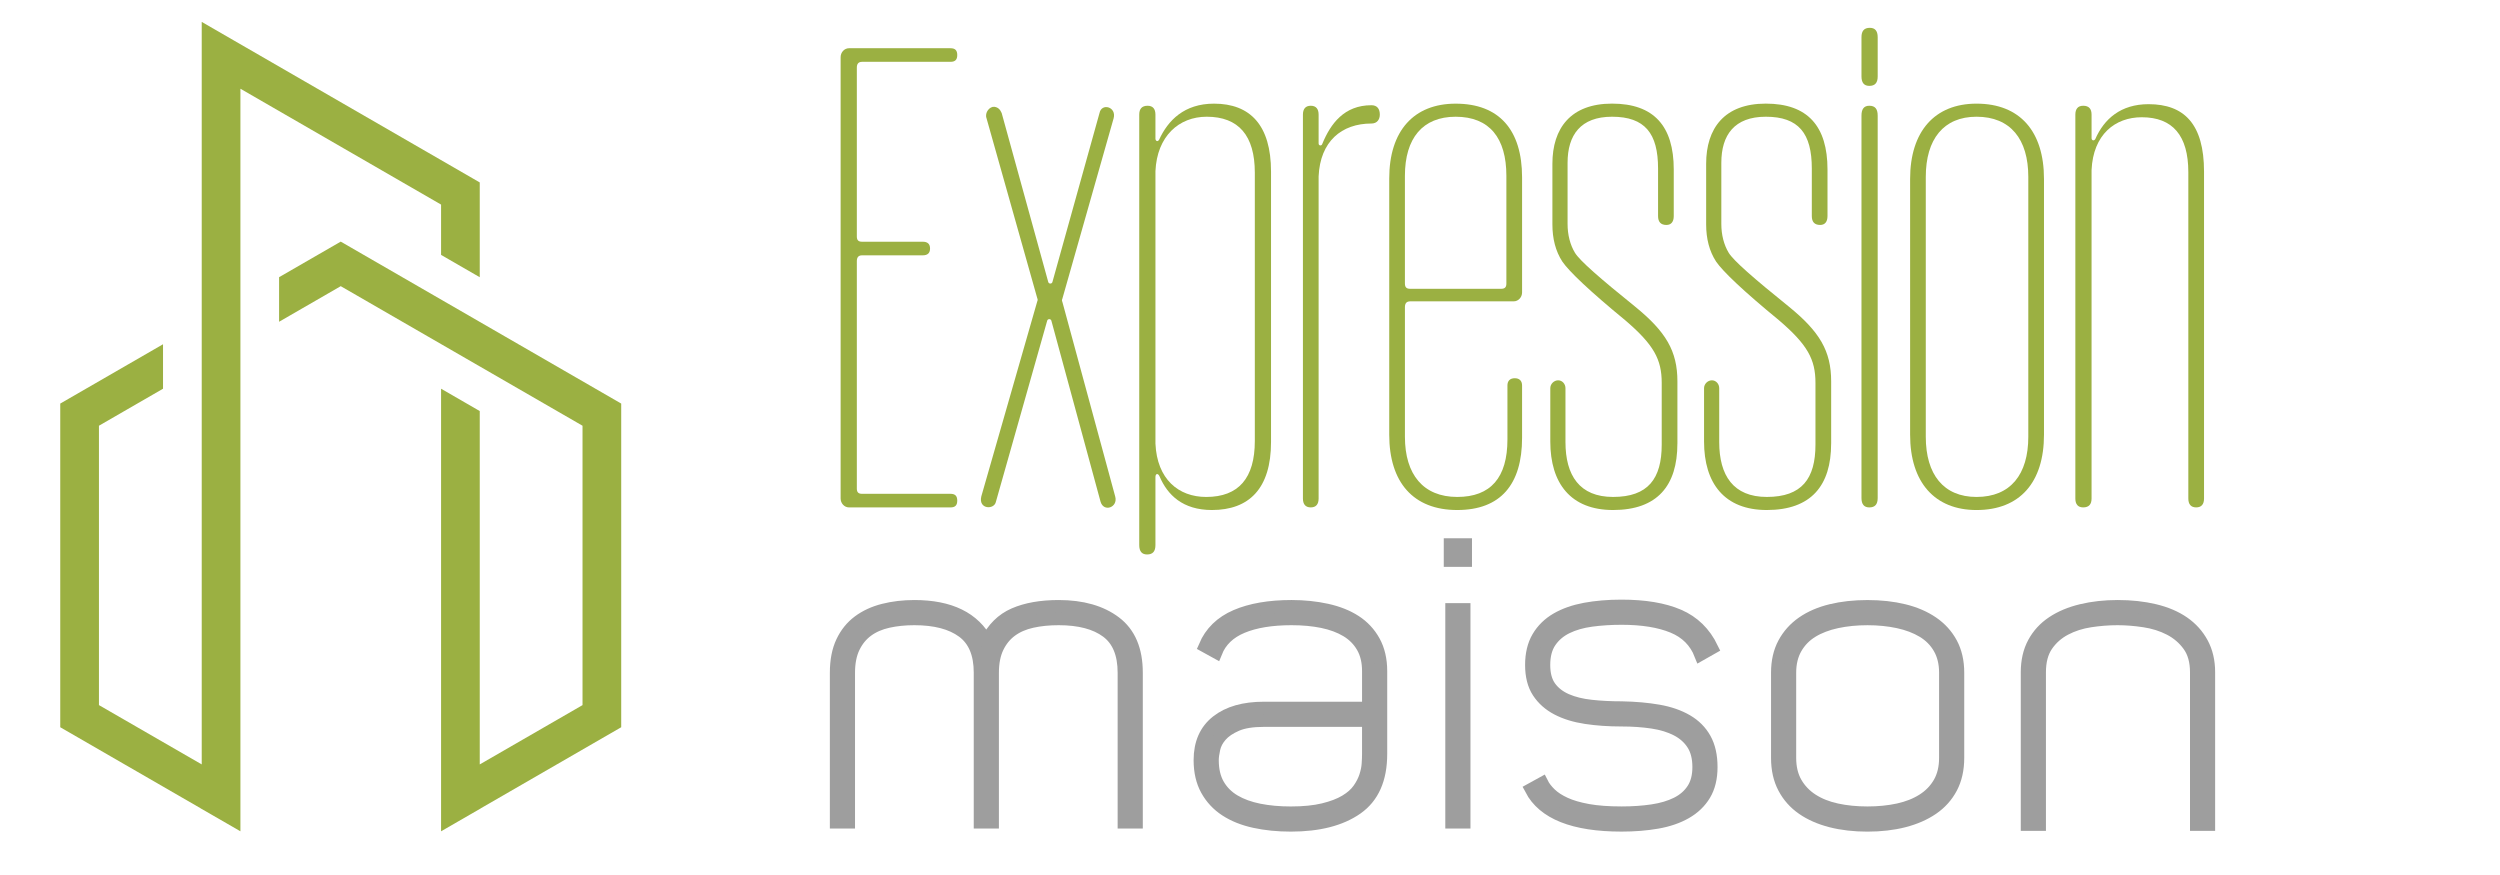 <?xml version="1.0" encoding="utf-8"?>
<!-- Generator: Adobe Illustrator 16.0.0, SVG Export Plug-In . SVG Version: 6.00 Build 0)  -->
<svg version="1.2" baseProfile="tiny" id="Calque_1"
	 xmlns="http://www.w3.org/2000/svg" xmlns:xlink="http://www.w3.org/1999/xlink" x="0px" y="0px" width="200px" height="70px"
	 viewBox="0 0 200 70" xml:space="preserve">
<g>
	<path fill="#9BB042" d="M67.919,40.593c-0.376,0-0.669-0.335-0.669-0.711V4.569c0-0.376,0.293-0.711,0.669-0.711h8.117
		c0.376,0,0.544,0.167,0.544,0.544c0,0.377-0.167,0.544-0.544,0.544h-7.071c-0.293,0-0.418,0.167-0.418,0.46V18.92
		c0,0.293,0.125,0.418,0.418,0.418h4.854c0.376,0,0.585,0.167,0.585,0.544s-0.209,0.544-0.585,0.544h-4.854
		c-0.293,0-0.418,0.167-0.418,0.46v18.201c0,0.293,0.125,0.418,0.418,0.418h7.071c0.376,0,0.544,0.167,0.544,0.544
		s-0.167,0.544-0.544,0.544H67.919z"/>
	<path fill="#9BB042" d="M87.96,9.046c0.167-0.837,1.381-0.502,1.13,0.418l-4.101,14.435c-0.042,0.083-0.042,0.167,0,0.251
		l4.226,15.564c0.251,0.879-0.92,1.297-1.172,0.419l-3.933-14.477c-0.042-0.167-0.293-0.167-0.335,0l-4.1,14.477
		c-0.125,0.669-1.422,0.627-1.171-0.419l4.477-15.606c0.042-0.083,0.042-0.167,0-0.251L78.923,9.464
		c-0.167-0.46,0.251-0.962,0.627-0.92c0.293,0.042,0.46,0.209,0.585,0.502L83.86,22.56c0.042,0.167,0.292,0.167,0.334,0L87.96,9.046
		z"/>
	<path fill="#9BB042" d="M91.139,9.171c0-0.46,0.209-0.711,0.669-0.711c0.418,0,0.627,0.251,0.627,0.711v1.924
		c0,0.167,0.167,0.293,0.293,0.084c0.711-1.548,2.008-2.887,4.393-2.887c2.887,0,4.561,1.715,4.561,5.439v21.631
		c0,3.724-1.757,5.439-4.728,5.439c-2.343,0-3.557-1.213-4.184-2.678c-0.125-0.293-0.335-0.251-0.335,0.042v5.439
		c0,0.502-0.209,0.753-0.669,0.753c-0.418,0-0.627-0.251-0.627-0.753V9.171z M100.386,13.815c0-2.971-1.297-4.477-3.849-4.477
		c-2.218,0-3.975,1.548-4.101,4.352v21.798c0.125,2.845,1.841,4.268,4.059,4.268c2.594,0,3.891-1.506,3.891-4.477V13.815z"/>
	<path fill="#9BB042" d="M110.385,9.171c0,0.376-0.209,0.711-0.67,0.711c-2.385,0-4.1,1.423-4.226,4.226v25.773
		c0,0.46-0.209,0.711-0.628,0.711c-0.418,0-0.627-0.251-0.627-0.711V9.171c0-0.46,0.209-0.711,0.627-0.711
		c0.419,0,0.628,0.251,0.628,0.711v2.301c0,0.209,0.251,0.209,0.293,0.042c0.67-1.632,1.757-3.096,3.933-3.096
		C110.176,8.418,110.385,8.711,110.385,9.171z"/>
	<path fill="#9BB042" d="M120.594,30.844c0-0.376,0.209-0.586,0.586-0.586c0.376,0,0.586,0.209,0.586,0.586v4.184
		c0,3.724-1.716,5.773-5.188,5.773c-3.515,0-5.439-2.217-5.439-6.025V14.276c0-3.808,1.967-5.983,5.313-5.983
		c3.473,0,5.314,2.092,5.314,5.899v9.205c0,0.377-0.293,0.711-0.67,0.711h-8.284c-0.293,0-0.418,0.167-0.418,0.46v10.376
		c0,3.013,1.464,4.812,4.184,4.812c2.678,0,4.017-1.548,4.017-4.602V30.844z M112.394,22.686c0,0.293,0.125,0.418,0.418,0.418h7.28
		c0.293,0,0.418-0.125,0.418-0.418v-8.619c0-3.012-1.339-4.728-4.059-4.728c-2.636,0-4.058,1.716-4.058,4.728V22.686z"/>
	<path fill="#9BB042" d="M134.191,35.488c0,3.348-1.59,5.313-5.146,5.313c-3.389,0-5.021-2.134-5.021-5.481v-4.268
		c0-0.334,0.293-0.627,0.628-0.627c0.334,0,0.585,0.293,0.585,0.627v4.31c0,2.678,1.13,4.393,3.808,4.393
		c2.804,0,3.892-1.464,3.892-4.184v-4.938c0-1.883-0.628-3.054-2.929-5.021c-2.804-2.301-4.478-3.891-5.021-4.686
		c-0.544-0.837-0.795-1.841-0.795-2.971v-4.854c0-2.845,1.465-4.812,4.77-4.812c3.348,0,4.938,1.799,4.938,5.272v3.724
		c0,0.46-0.209,0.711-0.586,0.711c-0.46,0-0.669-0.251-0.669-0.711V13.48c0-2.803-1.046-4.142-3.683-4.142
		c-2.51,0-3.556,1.464-3.556,3.682v4.895c0,0.879,0.209,1.674,0.586,2.301c0.376,0.628,2.008,2.05,4.812,4.31
		c2.468,2.008,3.389,3.556,3.389,5.983V35.488z"/>
	<path fill="#9BB042" d="M146.491,35.488c0,3.348-1.59,5.313-5.146,5.313c-3.389,0-5.021-2.134-5.021-5.481v-4.268
		c0-0.334,0.293-0.627,0.628-0.627c0.334,0,0.585,0.293,0.585,0.627v4.31c0,2.678,1.13,4.393,3.808,4.393
		c2.804,0,3.892-1.464,3.892-4.184v-4.938c0-1.883-0.628-3.054-2.929-5.021c-2.804-2.301-4.478-3.891-5.021-4.686
		c-0.544-0.837-0.795-1.841-0.795-2.971v-4.854c0-2.845,1.465-4.812,4.771-4.812c3.347,0,4.937,1.799,4.937,5.272v3.724
		c0,0.46-0.209,0.711-0.586,0.711c-0.46,0-0.669-0.251-0.669-0.711V13.48c0-2.803-1.046-4.142-3.682-4.142
		c-2.511,0-3.557,1.464-3.557,3.682v4.895c0,0.879,0.209,1.674,0.586,2.301c0.376,0.628,2.008,2.05,4.812,4.31
		c2.468,2.008,3.389,3.556,3.389,5.983V35.488z"/>
	<path fill="#9BB042" d="M148.918,2.979c0-0.502,0.209-0.753,0.669-0.753c0.419,0,0.628,0.251,0.628,0.753v3.138
		c0,0.502-0.209,0.753-0.67,0.753c-0.418,0-0.627-0.251-0.627-0.753V2.979z M148.918,9.255c0-0.544,0.209-0.795,0.627-0.795
		c0.461,0,0.67,0.251,0.67,0.795V39.84c0,0.502-0.209,0.753-0.67,0.753c-0.418,0-0.627-0.251-0.627-0.753V9.255z"/>
	<path fill="#9BB042" d="M163.519,34.777c0,3.808-1.925,6.025-5.397,6.025c-3.347,0-5.313-2.217-5.313-6.025V14.317
		c0-3.807,1.967-6.025,5.313-6.025c3.473,0,5.397,2.218,5.397,6.025V34.777z M162.264,34.944V14.15c0-3.013-1.423-4.812-4.143-4.812
		c-2.636,0-4.058,1.799-4.058,4.812v20.794c0,3.013,1.422,4.812,4.058,4.812C160.841,39.756,162.264,37.957,162.264,34.944z"/>
	<path fill="#9BB042" d="M175.066,13.773c0-2.929-1.255-4.393-3.724-4.393c-2.134,0-3.891,1.381-4.017,4.226v26.275
		c0,0.46-0.209,0.711-0.669,0.711c-0.419,0-0.628-0.251-0.628-0.711V9.171c0-0.46,0.209-0.711,0.628-0.711
		c0.46,0,0.669,0.251,0.669,0.711v1.883c0,0.167,0.168,0.251,0.293,0.083c0.711-1.632,2.05-2.803,4.268-2.803
		c2.846,0,4.436,1.59,4.436,5.397v26.15c0,0.46-0.21,0.711-0.628,0.711c-0.419,0-0.628-0.251-0.628-0.711V13.773z"/>
</g>
<g>
	<path fill="#9E9E9E" stroke="#9E9E9E" stroke-miterlimit="10" d="M90.924,53.813v11.971h-1.013V53.813
		c0-1.514-0.456-2.609-1.366-3.284c-0.911-0.676-2.195-1.013-3.853-1.013c-0.778,0-1.488,0.071-2.133,0.215
		c-0.645,0.143-1.197,0.384-1.657,0.721c-0.46,0.338-0.824,0.783-1.09,1.336c-0.266,0.552-0.399,1.228-0.399,2.025v11.971h-1.013
		V53.813c0-1.514-0.46-2.609-1.381-3.284c-0.921-0.676-2.21-1.013-3.868-1.013c-0.757,0-1.458,0.071-2.103,0.215
		c-0.645,0.143-1.197,0.384-1.657,0.721c-0.46,0.338-0.824,0.783-1.09,1.336c-0.266,0.552-0.399,1.228-0.399,2.025v11.971h-1.013
		V53.813c0-0.962,0.158-1.78,0.476-2.456c0.317-0.675,0.757-1.222,1.32-1.642c0.563-0.419,1.228-0.727,1.995-0.921
		s1.591-0.292,2.471-0.292c2.844,0,4.768,0.941,5.771,2.824c0.511-1.044,1.248-1.775,2.21-2.194s2.149-0.63,3.561-0.63
		c1.883,0,3.392,0.43,4.527,1.29C90.356,50.652,90.924,51.992,90.924,53.813z"/>
	<path fill="#9E9E9E" stroke="#9E9E9E" stroke-miterlimit="10" d="M110.477,53.69v6.63c0,2.006-0.645,3.459-1.934,4.358
		c-1.29,0.901-3.05,1.351-5.28,1.351c-1.043,0-2.01-0.097-2.9-0.291c-0.89-0.194-1.657-0.501-2.302-0.921
		c-0.645-0.419-1.151-0.962-1.52-1.627s-0.552-1.458-0.552-2.379c0-1.351,0.455-2.384,1.366-3.1c0.91-0.717,2.164-1.074,3.76-1.074
		h8.349V53.69c0-0.757-0.153-1.401-0.46-1.934s-0.731-0.962-1.273-1.289c-0.543-0.327-1.188-0.567-1.935-0.722
		c-0.747-0.153-1.57-0.229-2.471-0.229c-1.596,0-2.911,0.215-3.943,0.645c-1.034,0.43-1.735,1.104-2.103,2.025l-0.89-0.491
		c0.47-1.104,1.299-1.913,2.486-2.425c1.187-0.511,2.67-0.768,4.45-0.768c1.003,0,1.944,0.098,2.824,0.292s1.637,0.496,2.271,0.905
		c0.634,0.41,1.136,0.947,1.504,1.611C110.292,51.978,110.477,52.77,110.477,53.69z M109.463,60.32v-2.67h-8.349
		c-0.921,0-1.652,0.118-2.194,0.353c-0.542,0.235-0.957,0.518-1.243,0.845c-0.287,0.327-0.471,0.675-0.552,1.043
		c-0.082,0.368-0.123,0.676-0.123,0.921c0,0.778,0.153,1.433,0.46,1.965s0.737,0.962,1.289,1.289
		c0.553,0.327,1.213,0.567,1.979,0.721c0.768,0.154,1.612,0.23,2.532,0.23c1.023,0,1.893-0.087,2.609-0.261
		c0.716-0.174,1.305-0.399,1.765-0.675c0.461-0.276,0.813-0.589,1.06-0.937c0.245-0.348,0.424-0.695,0.537-1.044
		c0.112-0.348,0.179-0.675,0.199-0.981C109.453,60.812,109.463,60.546,109.463,60.32z"/>
	<path fill="#9E9E9E" stroke="#9E9E9E" stroke-miterlimit="10" d="M116.001,43.562h1.258v1.289h-1.258V43.562z M116.124,65.784
		h1.013V48.749h-1.013V65.784z"/>
	<path fill="#9E9E9E" stroke="#9E9E9E" stroke-miterlimit="10" d="M129.737,56.606c1.082,0.021,2.063,0.107,2.939,0.261
		c0.878,0.153,1.634,0.415,2.267,0.783s1.118,0.854,1.454,1.458c0.337,0.604,0.506,1.355,0.506,2.256c0,0.88-0.18,1.616-0.537,2.21
		c-0.358,0.594-0.859,1.074-1.504,1.442s-1.407,0.63-2.287,0.783s-1.831,0.229-2.854,0.229c-3.826,0-6.241-0.961-7.244-2.885
		l0.891-0.491c0.143,0.287,0.362,0.573,0.658,0.859c0.296,0.287,0.688,0.543,1.179,0.768c0.49,0.226,1.103,0.404,1.837,0.537
		c0.735,0.133,1.634,0.199,2.694,0.199c0.878,0,1.694-0.056,2.45-0.169c0.755-0.112,1.408-0.307,1.96-0.583
		c0.551-0.276,0.979-0.649,1.285-1.12c0.307-0.471,0.46-1.063,0.46-1.78c0-0.736-0.153-1.346-0.461-1.826
		c-0.307-0.48-0.736-0.864-1.289-1.151c-0.553-0.286-1.207-0.485-1.964-0.599c-0.758-0.112-1.576-0.169-2.456-0.169
		c-1.023,0-1.975-0.065-2.854-0.199c-0.88-0.133-1.642-0.368-2.287-0.706c-0.645-0.338-1.15-0.787-1.519-1.351
		c-0.369-0.563-0.553-1.283-0.553-2.164c0-0.879,0.179-1.621,0.537-2.225c0.357-0.604,0.854-1.09,1.488-1.458
		c0.635-0.369,1.392-0.635,2.271-0.799c0.88-0.163,1.852-0.245,2.916-0.245c1.862,0,3.387,0.256,4.573,0.768
		s2.077,1.381,2.671,2.608l-0.921,0.522c-0.409-1.044-1.148-1.785-2.22-2.226c-1.072-0.439-2.435-0.66-4.088-0.66
		c-0.857,0-1.664,0.052-2.419,0.153c-0.756,0.103-1.414,0.292-1.976,0.568c-0.561,0.276-1.005,0.655-1.331,1.136
		c-0.327,0.48-0.49,1.1-0.49,1.856c0,0.737,0.158,1.325,0.475,1.766c0.316,0.439,0.755,0.782,1.316,1.028
		c0.562,0.245,1.22,0.409,1.976,0.49C128.043,56.565,128.859,56.606,129.737,56.606z"/>
	<path fill="#9E9E9E" stroke="#9E9E9E" stroke-miterlimit="10" d="M142.183,60.628v-6.814c0-0.9,0.179-1.683,0.537-2.349
		c0.357-0.664,0.854-1.217,1.488-1.657c0.634-0.439,1.392-0.768,2.271-0.982s1.852-0.322,2.916-0.322
		c1.063,0,2.036,0.107,2.916,0.322s1.643,0.543,2.287,0.982c0.645,0.44,1.146,0.993,1.504,1.657
		c0.357,0.666,0.537,1.448,0.537,2.349v6.814c0,0.921-0.18,1.719-0.537,2.394c-0.358,0.676-0.859,1.233-1.504,1.673
		c-0.645,0.44-1.407,0.772-2.287,0.998c-0.88,0.225-1.853,0.337-2.916,0.337c-1.064,0-2.036-0.112-2.916-0.337
		c-0.88-0.226-1.638-0.558-2.271-0.998c-0.635-0.439-1.131-0.997-1.488-1.673C142.361,62.347,142.183,61.549,142.183,60.628z
		 M143.195,60.628c0,0.777,0.158,1.442,0.476,1.995c0.317,0.552,0.752,1.008,1.305,1.365c0.553,0.358,1.207,0.619,1.965,0.783
		c0.757,0.164,1.575,0.245,2.455,0.245s1.698-0.081,2.456-0.245c0.756-0.164,1.416-0.425,1.979-0.783
		c0.563-0.357,1.002-0.813,1.319-1.365c0.317-0.553,0.477-1.218,0.477-1.995v-6.814c0-0.757-0.159-1.412-0.477-1.965
		c-0.317-0.552-0.757-0.997-1.319-1.335c-0.563-0.338-1.224-0.588-1.979-0.752c-0.758-0.163-1.576-0.245-2.456-0.245
		s-1.698,0.082-2.455,0.245c-0.758,0.164-1.412,0.414-1.965,0.752s-0.987,0.783-1.305,1.335c-0.317,0.553-0.476,1.208-0.476,1.965
		V60.628z"/>
	<path fill="#9E9E9E" stroke="#9E9E9E" stroke-miterlimit="10" d="M175.7,53.783c0-0.88-0.2-1.597-0.599-2.149
		c-0.399-0.552-0.905-0.986-1.52-1.304s-1.294-0.532-2.041-0.645s-1.458-0.169-2.134-0.169c-0.716,0-1.442,0.057-2.179,0.169
		s-1.407,0.327-2.011,0.645s-1.095,0.752-1.474,1.304c-0.379,0.553-0.567,1.27-0.567,2.149v12.186h-1.013V53.783
		c0-0.9,0.179-1.684,0.538-2.349c0.358-0.665,0.861-1.212,1.507-1.642c0.646-0.431,1.415-0.753,2.308-0.968
		c0.892-0.215,1.86-0.322,2.906-0.322c1.066,0,2.051,0.107,2.953,0.322s1.671,0.543,2.307,0.982c0.636,0.44,1.133,0.993,1.492,1.657
		c0.358,0.666,0.538,1.438,0.538,2.318v12.186H175.7V53.783z"/>
</g>
<path fill="#9BB042" d="M49.697,32.286v25.893l-11.221,6.479l0.001,0.004l-3.191,1.842V31.097l3.094,1.788v28.269l8.222-4.745
	v-22.35c-6.447-3.722-12.896-7.443-19.343-11.166l-4.932,2.848v-3.566l4.932-2.846C34.738,23.646,42.217,27.968,49.697,32.286
	 M16.911,65.163l-0.871-0.501l0.001-0.004L4.82,58.179V32.286l8.222-4.746v3.558l-5.126,2.96v22.35l8.222,4.745
	c0-19.799,0-39.6,0-59.401L38.38,14.595v7.583l-3.094-1.786v-4.025L19.233,7.098c0,19.801,0,39.603,0,59.406L16.911,65.163z"/>
</svg>
